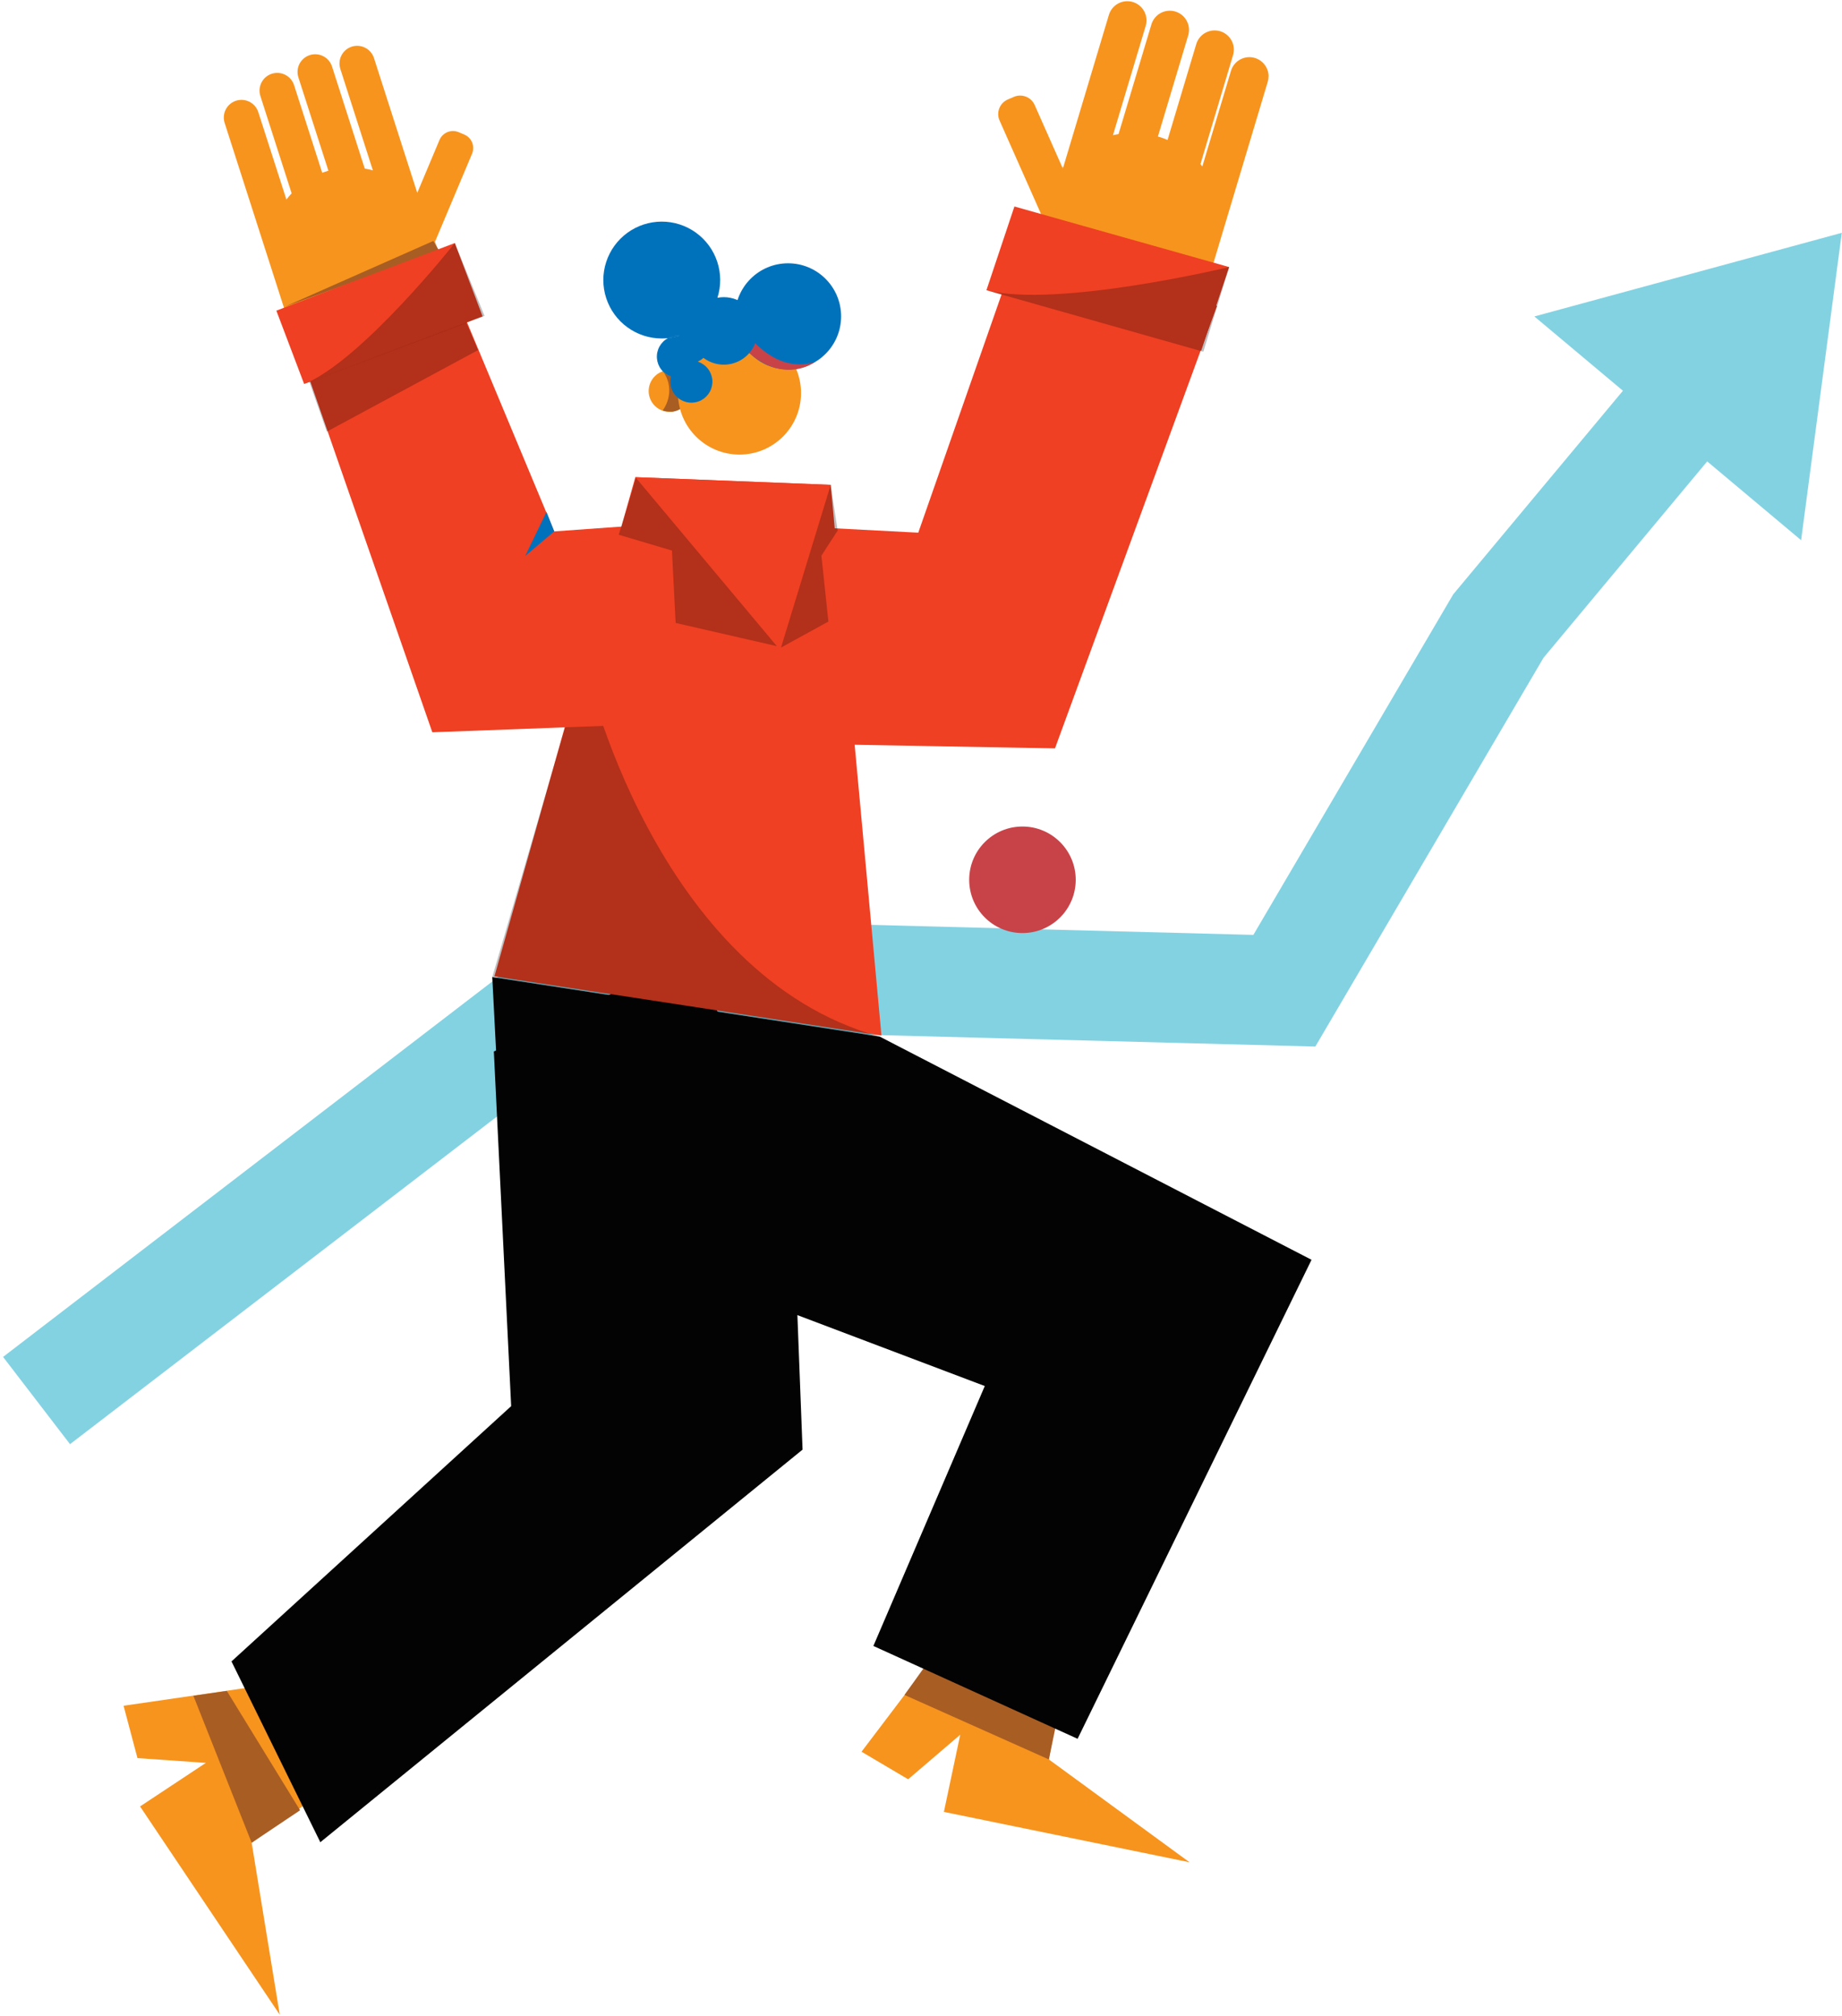 <?xml version="1.0" encoding="UTF-8"?> <svg xmlns="http://www.w3.org/2000/svg" width="402" height="440" viewBox="0 0 402 440" fill="none"> <path d="M7.975 305.639L129.667 212.256L280.3 216.202L327.002 136.629L366.469 89.281" stroke="#83D2E2" stroke-width="24" stroke-miterlimit="10"></path> <path d="M334.861 69.058L393.076 117.886L401.955 50.808L334.861 69.058Z" fill="#83D2E2"></path> <path d="M59.465 367.517L26.969 372.245L29.999 383.668L44.922 384.714L30.569 394.215L61.053 439.664L54.922 402.137L71.064 390.58L59.465 367.517Z" fill="#F7941E"></path> <path d="M49.501 369.006L65.49 395.054L54.923 402.137L42.205 370.065L49.501 369.006Z" fill="#A85D23"></path> <path d="M150.853 208.343L107.776 229.467L111.556 306.861L50.519 362.569L69.907 402.026L175.152 316.349L172.834 255.999L150.853 208.343Z" fill="#030303"></path> <path d="M150.677 85.327C150.674 86.434 150.269 87.503 149.537 88.334C148.806 89.165 147.797 89.702 146.699 89.846C146.505 89.871 146.309 89.883 146.113 89.882C145.214 89.882 144.335 89.616 143.587 89.116C142.839 88.617 142.257 87.906 141.913 87.076C141.568 86.245 141.478 85.331 141.654 84.448C141.829 83.567 142.262 82.756 142.898 82.12C143.534 81.484 144.344 81.051 145.226 80.876C146.108 80.701 147.023 80.79 147.853 81.135C148.684 81.479 149.394 82.062 149.894 82.809C150.394 83.557 150.66 84.436 150.66 85.336L150.677 85.327Z" fill="#F7941E"></path> <path d="M149.185 88.706C148.499 89.329 147.637 89.726 146.718 89.843C145.84 89.843 144.993 89.771 144.635 89.558C144.635 89.558 147.792 85.6 144.72 81.033C144.976 81.371 145.857 82.286 147.957 82.428C147.957 82.428 147.207 84.133 148.611 87.165C148.854 87.658 149.046 88.174 149.185 88.706Z" fill="#A85D23"></path> <path d="M207.856 356.111L188.02 382.276L198.193 388.292L209.561 378.567L205.997 395.408L259.606 406.403L228.908 383.964L232.304 364.406L207.856 356.111Z" fill="#F7941E"></path> <path d="M201.751 363.806L231.471 371.502L228.908 383.964L197.395 369.882L201.751 363.806Z" fill="#A85D23"></path> <path d="M232.091 36.339L231.958 36.782L231.881 36.609C231.949 36.518 232.02 36.427 232.091 36.339Z" fill="#F7941E"></path> <path d="M276.844 16.665C276.844 17.072 276.785 17.477 276.668 17.867L262.331 65.715L261.837 65.567L257.54 78.453L220.917 66.233L227.336 47.016L218.149 26.307C217.963 25.89 217.862 25.441 217.851 24.985C217.839 24.529 217.918 24.075 218.081 23.65C218.245 23.224 218.492 22.835 218.806 22.504C219.12 22.174 219.497 21.908 219.913 21.723L221.229 21.155C221.646 20.97 222.095 20.869 222.551 20.857C223.006 20.846 223.46 20.924 223.885 21.088C224.311 21.252 224.7 21.498 225.03 21.812C225.36 22.127 225.626 22.503 225.81 22.92L231.883 36.609L231.96 36.782L232.094 36.339L242.006 3.251C242.325 2.186 243.054 1.292 244.033 0.764C245.012 0.237 246.16 0.12 247.225 0.439C248.29 0.758 249.185 1.488 249.712 2.466C250.239 3.445 250.356 4.593 250.037 5.658L242.896 29.493C243.299 29.399 243.705 29.317 244.115 29.251L251.256 5.417C251.405 4.878 251.659 4.375 252.004 3.936C252.35 3.497 252.78 3.132 253.268 2.862C253.757 2.591 254.295 2.421 254.85 2.362C255.405 2.302 255.967 2.354 256.502 2.514C257.037 2.675 257.534 2.94 257.965 3.295C258.396 3.651 258.751 4.089 259.01 4.583C259.27 5.078 259.427 5.619 259.475 6.176C259.522 6.732 259.457 7.293 259.285 7.824L252.703 29.788C252.922 29.851 253.138 29.919 253.354 29.99C253.852 30.155 254.337 30.339 254.809 30.542L261.061 9.66C261.215 9.128 261.474 8.633 261.82 8.202C262.167 7.771 262.596 7.413 263.082 7.149C263.568 6.885 264.101 6.719 264.651 6.662C265.202 6.605 265.758 6.657 266.288 6.815C266.818 6.974 267.311 7.236 267.739 7.586C268.167 7.936 268.522 8.368 268.783 8.856C269.043 9.344 269.205 9.878 269.258 10.429C269.311 10.979 269.255 11.535 269.092 12.064L261.987 35.825C262.126 35.989 262.262 36.157 262.396 36.328L268.649 15.463C268.937 14.499 269.563 13.671 270.412 13.13C271.261 12.589 272.276 12.372 273.272 12.518C274.267 12.664 275.177 13.163 275.835 13.924C276.494 14.686 276.856 15.658 276.856 16.665H276.844Z" fill="#F7941E"></path> <path d="M165.065 114.399L200.404 116.246L222.016 54.433L265.605 66.755L230.24 163.316L161.016 162.071L165.065 114.399Z" fill="#EF4023"></path> <path d="M215.279 63.331L262.142 76.548L268.249 58.281L221.386 45.063L215.279 63.331Z" fill="#EF4023"></path> <path d="M268.26 58.281C268.26 58.281 230.634 67.306 215.279 63.331L262.619 76.753L268.26 58.281Z" fill="black" fill-opacity="0.25"></path> <path d="M161.388 99.204C168.805 99.204 174.818 93.191 174.818 85.773C174.818 78.355 168.805 72.342 161.388 72.342C153.97 72.342 147.957 78.355 147.957 85.773C147.957 93.191 153.97 99.204 161.388 99.204Z" fill="#F7941E"></path> <path d="M181.294 105.808L138.657 104.131L107.908 213.063L192.371 225.99L181.294 105.808Z" fill="#EF4023"></path> <path d="M127.673 143.886C127.364 145.787 143.218 212.881 191.985 226.212L107.434 213.23L127.673 143.886Z" fill="black" fill-opacity="0.25"></path> <path d="M171.986 80.615C178.38 80.615 183.564 75.431 183.564 69.037C183.564 62.643 178.38 57.459 171.986 57.459C165.592 57.459 160.408 62.643 160.408 69.037C160.408 75.431 165.592 80.615 171.986 80.615Z" fill="#0072BC"></path> <path d="M148.27 73.257C147.518 73.499 146.744 73.666 145.96 73.757L145.801 73.775L145.977 73.684C146.592 73.393 147.263 73.242 147.944 73.243C148.049 73.246 148.162 73.249 148.27 73.257Z" fill="#0072BC"></path> <path d="M152.421 78.836C152.421 78.876 152.404 78.918 152.393 78.961L152.248 78.913L152.421 78.836Z" fill="#0072BC"></path> <path d="M148.269 73.257C147.517 73.499 146.744 73.666 145.959 73.758L145.976 73.687C146.591 73.396 147.263 73.245 147.943 73.246C148.048 73.246 148.161 73.249 148.269 73.257Z" fill="#0072BC"></path> <path d="M163.333 73.189C163.333 73.189 169.3 81.61 177.775 79.035C177.775 79.035 171.344 83.889 163.509 77.046C163.509 77.049 162.631 75.594 163.333 73.189Z" fill="#C84348"></path> <path d="M88.248 58.56L88.603 58.71L88.325 58.801L88.248 58.56Z" fill="#F7941E"></path> <path d="M153.438 113.635L120.958 115.968L94.276 52.015L63.285 70.524L94.352 159.809L158.019 157.419L153.438 113.635Z" fill="#EF4023"></path> <path d="M101.32 29.359L100.1 28.845C99.714 28.682 99.299 28.596 98.879 28.594C98.459 28.591 98.043 28.671 97.654 28.83C97.265 28.988 96.912 29.221 96.613 29.517C96.314 29.812 96.077 30.163 95.914 30.55L91.061 42.088L81.62 12.678C81.465 12.195 81.217 11.748 80.889 11.362C80.561 10.975 80.161 10.657 79.71 10.426C79.26 10.194 78.768 10.053 78.263 10.012C77.758 9.97 77.25 10.029 76.767 10.184C76.285 10.339 75.838 10.587 75.451 10.915C75.065 11.242 74.747 11.643 74.516 12.094C74.284 12.544 74.143 13.036 74.102 13.541C74.06 14.046 74.119 14.554 74.274 15.036L81.378 37.183C80.794 37.02 80.201 36.888 79.602 36.788L72.478 14.57C72.328 14.081 72.084 13.627 71.757 13.234C71.431 12.84 71.03 12.516 70.577 12.279C70.124 12.042 69.629 11.897 69.12 11.854C68.611 11.81 68.098 11.867 67.611 12.024C67.124 12.18 66.674 12.431 66.285 12.763C65.896 13.095 65.578 13.501 65.347 13.957C65.117 14.413 64.979 14.91 64.943 15.42C64.906 15.93 64.971 16.442 65.134 16.926L71.671 37.254C71.349 37.345 71.028 37.45 70.707 37.564C70.576 37.609 70.448 37.657 70.321 37.709L64.182 18.591C63.869 17.616 63.182 16.804 62.271 16.335C61.36 15.867 60.3 15.779 59.324 16.092C58.348 16.405 57.537 17.092 57.068 18.003C56.599 18.915 56.512 19.974 56.825 20.95L63.645 42.187C63.243 42.623 62.864 43.08 62.508 43.554L56.37 24.471C56.057 23.497 55.37 22.688 54.461 22.22C53.551 21.753 52.493 21.666 51.519 21.979C50.545 22.292 49.735 22.979 49.268 23.888C48.801 24.798 48.714 25.856 49.027 26.83L63.077 70.592L63.531 70.447L67.715 82.224L101.186 70.333L94.934 52.759L103.028 33.534C103.353 32.754 103.355 31.876 103.035 31.094C102.715 30.312 102.098 29.688 101.32 29.359ZM88.324 58.798L88.247 58.559L88.602 58.707L88.324 58.798Z" fill="#F7941E"></path> <path d="M88.248 58.56L88.603 58.71L88.325 58.801L88.248 58.56Z" fill="#F7941E"></path> <path d="M120.956 115.968L114.619 121.33L119.263 111.714L120.956 115.968Z" fill="#0072BC"></path> <path d="M101.738 70.379L67.445 83.15L71.319 94.197L104.321 76.406L101.738 70.379Z" fill="black" fill-opacity="0.25"></path> <path d="M94.562 52.586L62.137 66.934L95.855 54.74L94.562 52.586Z" fill="#A85D23"></path> <path d="M107.432 213.233L109.988 262.764L214.919 302.473L190.607 359.197L235.176 379.457L286.23 274.922L191.983 226.212L107.432 213.233Z" fill="#030303"></path> <path d="M165.33 72.215C165.33 73.585 164.947 74.927 164.226 76.092C163.505 77.257 162.474 78.198 161.247 78.809C160.021 79.42 158.649 79.677 157.285 79.551C155.921 79.425 154.619 78.922 153.525 78.097C153.195 78.396 152.824 78.645 152.422 78.836L152.249 78.913L152.394 78.961C153.234 79.253 153.972 79.784 154.516 80.488C155.061 81.192 155.388 82.04 155.46 82.927C155.531 83.814 155.342 84.703 154.917 85.485C154.492 86.267 153.848 86.908 153.065 87.331C152.282 87.753 151.392 87.939 150.505 87.864C149.618 87.79 148.772 87.46 148.07 86.913C147.367 86.366 146.839 85.627 146.55 84.785C146.261 83.943 146.222 83.035 146.44 82.172C145.595 81.879 144.854 81.346 144.308 80.637C143.762 79.929 143.435 79.076 143.367 78.185C143.299 77.293 143.493 76.401 143.926 75.618C144.358 74.835 145.01 74.195 145.801 73.778L145.96 73.76C146.744 73.669 147.518 73.501 148.27 73.26C148.162 73.26 148.054 73.26 147.943 73.26C147.263 73.26 146.591 73.41 145.977 73.701L145.801 73.792C145.342 73.841 144.881 73.865 144.419 73.866C141.73 73.865 139.11 73.014 136.933 71.434C134.757 69.854 133.135 67.627 132.301 65.07C131.467 62.513 131.462 59.758 132.288 57.199C133.114 54.639 134.728 52.406 136.899 50.819C139.07 49.232 141.688 48.373 144.377 48.363C147.066 48.353 149.69 49.194 151.873 50.765C154.056 52.336 155.686 54.557 156.53 57.111C157.374 59.664 157.39 62.419 156.574 64.982C157.03 64.893 157.493 64.848 157.958 64.848C158.926 64.848 159.884 65.038 160.778 65.408C161.672 65.778 162.485 66.321 163.169 67.005C163.854 67.689 164.397 68.501 164.768 69.395C165.138 70.289 165.329 71.247 165.33 72.215Z" fill="#0072BC"></path> <path d="M148.27 73.257C147.518 73.499 146.744 73.666 145.96 73.757L145.801 73.775L145.977 73.684C146.592 73.393 147.263 73.242 147.944 73.243C148.049 73.246 148.162 73.249 148.27 73.257Z" fill="#0072BC"></path> <path d="M138.656 104.131L170.249 141.618L181.293 105.808L138.656 104.131Z" fill="#EF4023"></path> <path d="M138.748 104.24C138.748 104.848 135.033 116.698 135.033 116.698L146.648 120.143L147.458 135.946L169.539 141.01L138.748 104.24Z" fill="black" fill-opacity="0.25"></path> <path d="M181.293 105.808L170.451 141.314L180.784 135.642L179.264 121.256L182.81 115.789L181.293 105.808Z" fill="black" fill-opacity="0.25"></path> <path d="M223.142 203.622C229.563 203.622 234.768 198.417 234.768 191.996C234.768 185.575 229.563 180.37 223.142 180.37C216.721 180.37 211.516 185.575 211.516 191.996C211.516 198.417 216.721 203.622 223.142 203.622Z" fill="#C84348"></path> <path d="M66.374 83.794L105.32 69.039L99.258 53.038L60.312 67.793L66.374 83.794Z" fill="#EF4023"></path> <path d="M99.256 53.046C99.256 53.046 78.934 78.72 66.373 83.804L105.753 68.944L99.256 53.046Z" fill="black" fill-opacity="0.25"></path> </svg> 